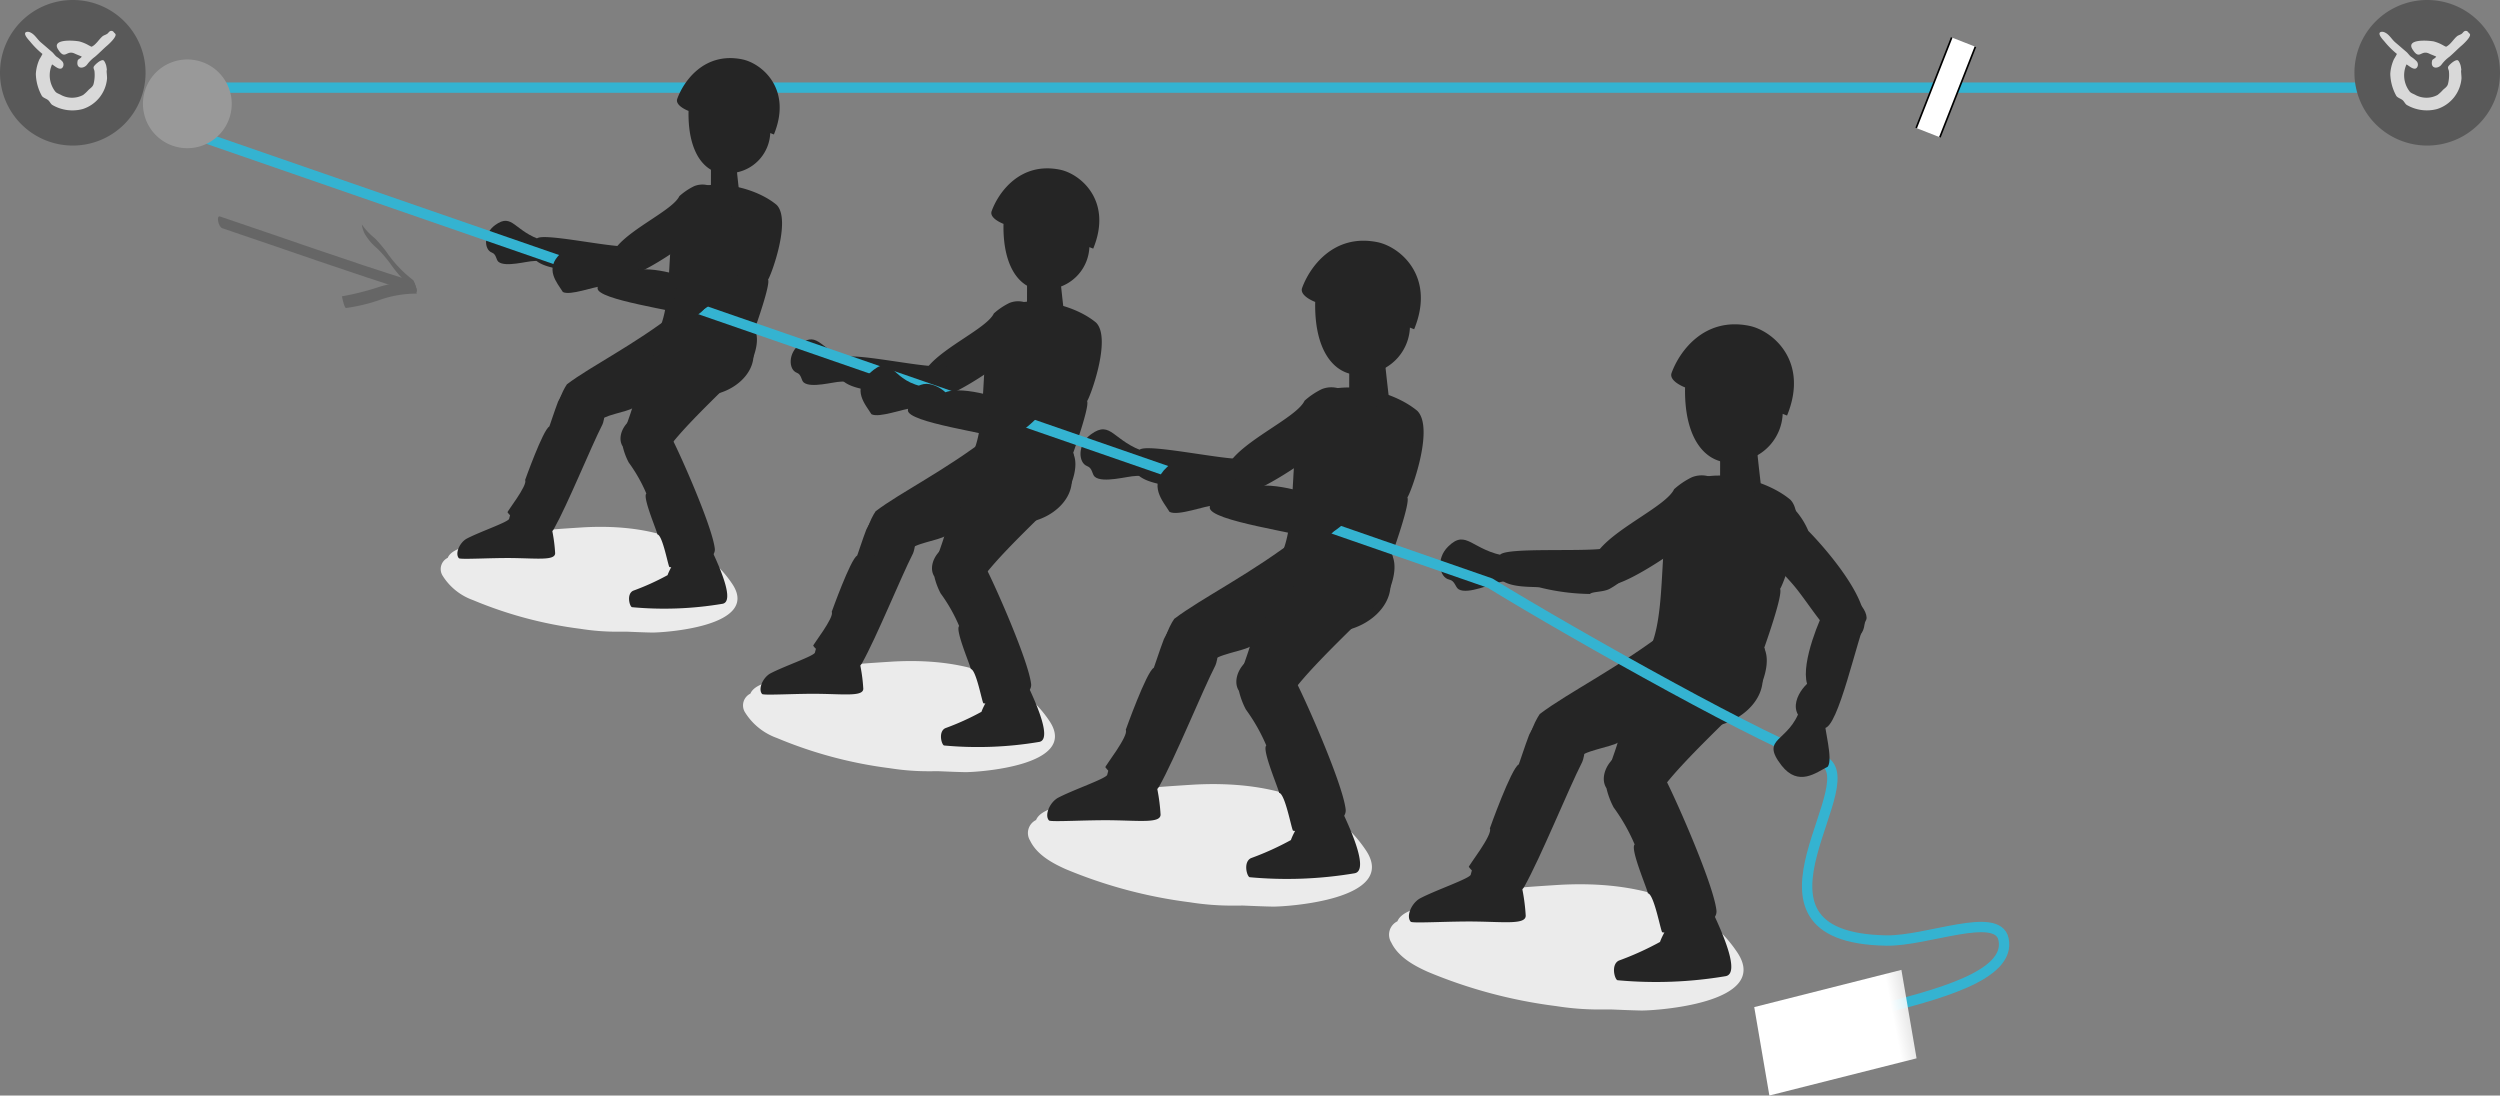<svg xmlns="http://www.w3.org/2000/svg" xmlns:xlink="http://www.w3.org/1999/xlink" viewBox="0 0 253.47 111.072"><rect x="0" y="0" width="253.47" height="111.072" fill="#808080" stroke="none"/><defs><linearGradient id="linear-gradient" x1="14782.562" y1="16790.26" x2="14775.258" y2="16780.4" gradientTransform="matrix(-0.284, 0.855, -0.68, -0.375, 15807.548, -6239.745)" gradientUnits="userSpaceOnUse"><stop offset="0" stop-color="#fff"/><stop offset="1" stop-color="#fff" stop-opacity="0"/></linearGradient></defs><g id="Calque_2" data-name="Calque 2"><g id="Calque_1-2" data-name="Calque 1"><path d="M115.157,48.258c-.817.01-3.331.754-4.146.093-.31-.259-.229-.887-.781-1.09-.919-.339-1.021-2.218.389-3.232,2.07-1.499,2.186.746,5.628,1.83C117.485,46.339,117.786,48.238,115.157,48.258Z" fill="#252525"/><path d="M85.251,38.696c-.741.009-3.02.684-3.759.085-.281-.235-.208-.804-.709-.989-.833-.307-.926-2.011.353-2.93,1.877-1.359,1.982.676,5.103,1.659C87.362,36.957,87.635,38.679,85.251,38.696Z" fill="#252525"/><path d="M54.118,26.467c-.705.009-2.873.65-3.576.081-.268-.223-.198-.765-.674-.941-.793-.292-.881-1.913.336-2.788,1.786-1.293,1.886.644,4.855,1.578C56.127,24.812,56.387,26.45,54.118,26.467Z" fill="#252525"/><line x1="16.742" y1="8.884" x2="242.458" y2="8.884" fill="none" stroke="#34b3d1" stroke-linecap="round" stroke-linejoin="round" stroke-width="1.05"/><path d="M141.681,93.408c.42-1.027,2.153-1.333,2.72-1.546,4.181-1.556,9.069-1.847,13.362-2.127,5.974-.389,14.113.436,18.383,6.837,3.456,5.183-8.416,5.904-9.742,5.883-1.027-.021-2.05-.067-3.076-.109-.209,0-.55.005-1.061.005a27.975,27.975,0,0,1-4.508-.348,49.731,49.731,0,0,1-13.021-3.481c-1.187-.539-2.933-1.411-3.673-2.952A1.51,1.51,0,0,1,141.681,93.408Z" fill="#ebebeb"/><path d="M149.114,88.683c-.105.397-3.649,1.597-5.19,2.43-.884.545-1.37,1.842-.884,2.348.318.169,3.95-.069,6.577-.028,3.029.045,5.074.307,5.072-.595a19.144,19.144,0,0,0-.953-4.967c-.292-1.193-.775-2.043-2.277-1.867C149.954,86.182,149.743,86.279,149.114,88.683Z" fill="#252525"/><path d="M153.974,77.509c-.002.095.662-1.976,1.066-3.014,1.282-2.653,2.842-2.539,4.54-1.41s1.016,3.825.839,4.168c-1.421,2.791-4.181,9.623-5.887,12.669-.884,1.579-4.924-1.012-5.609-2.025-.136-.003,2.482-3.302,2.129-3.91C151.051,83.986,153.225,77.897,153.974,77.509Z" fill="#252525"/><path d="M169.734,49.6a7.785,7.785,0,0,1,1.786-1.205,2.657,2.657,0,0,1,2.578.316c.555.63,1.217,1.776-.094,3.532-1.552,2.099-8.878,7.084-10.774,7.072-2.615-.997-2.331-2.065-1.062-3.607C164.102,53.383,168.968,51.242,169.734,49.6Z" fill="#252525"/><path d="M184.997,61.877c2.199-3.088,4.477-.066,4.234.908-.877,1.6-2.879,11.257-4.307,11.026-4.032-.659-2.985-3.271-1.709-4.48C182.552,67.116,184.712,62.274,184.997,61.877Z" fill="#252525"/><path d="M156.116,72.391c2.906-2.205,8.105-4.74,13.193-8.709,5.313-2.795,8.219,1.736,4.738,6.03-.376-.299-4.939,4.108-6.294,3.919-.264.573-3.392,1.153-3.622,1.607-.651.504-3.976.931-4.006,1.687-1.644,1.626-3.907,1.532-4.912-.279-.68-1.22.312-3.395.903-4.255" fill="#252525"/><path d="M166.387,66.99c3.053-2.753,1.407-12.758,3.313-16.66,1.734-3.349,8.637-2.321,11.818.332,1.829,1.847-.732,8.703-1.04,9.037.302.602-1.414,5.418-1.617,6.022.076-.228.127.814-.166,3.494-.455,4.154-8.018,7.008-11.443,1.453a6.685,6.685,0,0,1-.865-3.678C166.464,66.91,166.462,67.141,166.387,66.99Z" fill="#252525"/><path d="M173.781,92.761c.894,1.928,2.661,5.934,1.184,6.21a42.47,42.47,0,0,1-10.961.413c-.284-.047-.711-1.571.125-1.991a29.992,29.992,0,0,0,4.179-1.893c.191-.6.898-1.752,1.042-2.187C169.88,91.714,171.103,89.331,173.781,92.761Z" fill="#252525"/><path d="M167.071,90.569c-.008-.34-1.833-4.532-1.334-4.947a18.822,18.822,0,0,0-2.135-3.763,7.989,7.989,0,0,1-.726-1.947c-.762-1.149.163-3.145,1.863-3.668,1.527-.463,3.69,1.939,3.818,2.17,1.04,1.864,5.158,11.141,5.469,13.878.206,1.797-4.279,2.468-5.481,2.231-.128.121-.823-3.884-1.474-3.954" fill="#252525"/><path d="M182.09,51.802c-.077.122-.036-.054,0,0-2.037-2.893-4.527-.592-4.172,2.507.185,1.572,2.679,3.377,4.377,5.579,1.547,2.013,2.85,4.175,3.941,4.598,2.279.89,3.125-.466,2.712-2.333-.69-3.114-4.779-7.506-5.604-8.324a7.673,7.673,0,0,0-1.254-2.026" fill="#252525"/><path d="M164.068,74.706c-.4-.484,4.885-6.162,6.164-7.284a30.446,30.446,0,0,1,3.18-2.804c1.305-.789,7.48-1.292,5.23,4.636-.377,1.003-10.323,9.668-10.91,12.143-1.024,2.818-5.372-.631-4.894-2.458.476-1.825,1.437-3.974,1.23-4.233.082.099.041.056,0,0" fill="#252525"/><path d="M161.2,60.222a22.157,22.157,0,0,1-5.088-.662c-.764-.167-5.882.402-4.044-3.275.435-.873,9.257-.242,10.964-.751,1.708-.51,4.145,1.962.17,4.165C162.567,60.046,161.455,59.961,161.2,60.222Z" fill="#252525"/><path d="M178.12,45.322c.009.372.373,3.52.373,3.52s.331,1.142-2.201,1.554c-2.533.407-1.897-1.07-1.897-1.07l.008-3.996s-.297-.835,1.755-1.155C178.209,43.854,178.112,44.915,178.12,45.322Z" fill="#252525"/><path d="M177.351,33.034c2.373.485,6.092,3.588,3.834,9.098l-.442-.172a5.087,5.087,0,0,1-4.137,4.779c-3.153.852-5.878-1.651-5.76-7.46,0,0-1.637-.608-1.377-1.438C170.252,35.654,172.769,32.103,177.351,33.034Z" fill="#252525"/><path d="M16.999,8.166a.917.917,0,0,0-.81.566.984.984,0,0,0,.248,1.021c.228.205.57.35.936-.513C17.739,8.377,17.447,8.128,16.999,8.166Z" fill="#ebebeb" stroke="#000" stroke-linecap="round" stroke-linejoin="round" stroke-width="0.6"/><path d="M152.106,59.017c-.83.137-3.277,1.283-4.209.736-.356-.216-.37-.868-.965-.99-.989-.203-1.384-2.102-.103-3.353,1.877-1.847,2.343.422,6.017.994C154.182,56.703,154.782,58.591,152.106,59.017Z" fill="#252525"/><path d="M105.044,83.14c.408-.997,2.089-1.294,2.639-1.5,4.057-1.51,8.8-1.792,12.966-2.064,5.797-.378,13.695.423,17.839,6.635,3.354,5.029-8.167,5.729-9.454,5.708-.997-.02-1.99-.065-2.985-.106-.203,0-.533.005-1.03.005a27.145,27.145,0,0,1-4.374-.337,48.259,48.259,0,0,1-12.636-3.378c-1.152-.523-2.846-1.369-3.564-2.864A1.465,1.465,0,0,1,105.044,83.14Z" fill="#ebebeb"/><path d="M112.258,78.555c-.102.385-3.541,1.55-5.036,2.358-.858.529-1.329,1.787-.858,2.279.308.164,3.833-.067,6.382-.027,2.939.044,4.924.298,4.922-.577a18.577,18.577,0,0,0-.925-4.82c-.283-1.158-.752-1.983-2.21-1.812C113.072,76.128,112.868,76.222,112.258,78.555Z" fill="#252525"/><path d="M116.974,67.712c-.002.092.642-1.918,1.035-2.925,1.244-2.574,2.758-2.464,4.405-1.369s.986,3.711.814,4.045c-1.379,2.708-4.057,9.338-5.713,12.294-.858,1.532-4.779-.982-5.443-1.966-.132-.003,2.408-3.204,2.066-3.794C114.137,73.997,116.247,68.088,116.974,67.712Z" fill="#252525"/><path d="M132.267,40.629a7.555,7.555,0,0,1,1.733-1.169,2.578,2.578,0,0,1,2.502.307c.539.612,1.181,1.724-.091,3.428-1.506,2.037-8.616,6.875-10.455,6.862-2.537-.967-2.262-2.004-1.031-3.5C126.801,44.3,131.524,42.223,132.267,40.629Z" fill="#252525"/><path d="M119.052,62.745c2.82-2.14,7.865-4.599,12.802-8.452,5.156-2.713,7.976,1.684,4.598,5.852-.365-.29-4.793,3.986-6.108,3.803-.256.556-3.291,1.119-3.515,1.56-.632.489-3.858.904-3.887,1.637-1.595,1.578-3.791,1.486-4.767-.271-.66-1.184.303-3.294.876-4.129" fill="#252525"/><path d="M129.019,57.504c2.962-2.671,1.366-12.381,3.215-16.167,1.682-3.25,8.381-2.252,11.468.322,1.775,1.792-.711,8.445-1.01,8.769.293.585-1.372,5.258-1.569,5.844.074-.221.123.79-.162,3.391-.441,4.031-7.78,6.8-11.104,1.41a6.487,6.487,0,0,1-.839-3.569C129.094,57.427,129.092,57.651,129.019,57.504Z" fill="#252525"/><path d="M136.195,82.513c.868,1.871,2.582,5.758,1.149,6.026a41.212,41.212,0,0,1-10.637.401c-.276-.045-.69-1.524.122-1.932a29.106,29.106,0,0,0,4.055-1.837c.185-.582.872-1.701,1.011-2.122C132.408,81.497,133.595,79.184,136.195,82.513Z" fill="#252525"/><path d="M129.683,80.385c-.007-.329-1.779-4.397-1.295-4.8a18.265,18.265,0,0,0-2.071-3.651,7.752,7.752,0,0,1-.704-1.889c-.739-1.115.158-3.052,1.808-3.56,1.482-.45,3.58,1.882,3.705,2.106,1.009,1.808,5.005,10.812,5.307,13.467.2,1.743-4.153,2.395-5.319,2.165-.124.117-.799-3.769-1.43-3.837" fill="#252525"/><path d="M126.769,64.992c-.388-.47,4.74-5.98,5.982-7.068a29.546,29.546,0,0,1,3.086-2.721c1.266-.765,7.258-1.253,5.075,4.499-.366.973-10.017,9.382-10.587,11.783-.994,2.735-5.213-.613-4.749-2.385.462-1.771,1.395-3.856,1.194-4.107.08.096.04.054,0,0" fill="#252525"/><path d="M123.706,50.738a21.501,21.501,0,0,1-4.785-1.376c-.708-.271-5.702-.471-3.403-3.731.544-.774,8.917,1.115,10.629.876,1.713-.241,3.691,2.486-.443,4.021C125.043,50.768,123.989,50.525,123.706,50.738Z" fill="#252525"/><path d="M140.405,36.478c.008.361.362,3.415.362,3.415s.321,1.109-2.136,1.508c-2.458.395-1.841-1.038-1.841-1.038l.008-3.877s-.288-.81,1.703-1.121C140.491,35.054,140.397,36.083,140.405,36.478Z" fill="#252525"/><path d="M107.532,28.461c.008.341.342,3.221.342,3.221s.303,1.045-2.014,1.422c-2.318.372-1.736-.979-1.736-.979l.007-3.656s-.272-.764,1.606-1.057C107.613,27.118,107.524,28.088,107.532,28.461Z" fill="#252525"/><path d="M74.699,17.154c.006.262.263,2.478.263,2.478s.233.804-1.549,1.094c-1.783.286-1.336-.753-1.336-.753l.006-2.813s-.209-.588,1.236-.813C74.761,16.12,74.693,16.867,74.699,17.154Z" fill="#252525"/><path d="M139.658,24.553c2.303.47,5.912,3.482,3.72,8.829l-.429-.167a4.937,4.937,0,0,1-4.014,4.638c-3.06.827-5.704-1.603-5.589-7.239,0,0-1.589-.59-1.336-1.395C132.769,27.096,135.212,23.65,139.658,24.553Z" fill="#252525"/><path d="M76.082,70.325c.37-.904,1.895-1.173,2.393-1.36,3.678-1.369,7.98-1.625,11.757-1.871,5.256-.342,12.418.383,16.175,6.016,3.041,4.56-7.405,5.194-8.572,5.176-.904-.018-1.804-.059-2.706-.096-.184,0-.484.005-.934.005a24.613,24.613,0,0,1-3.966-.306A43.757,43.757,0,0,1,78.771,74.825a6.305,6.305,0,0,1-3.232-2.597A1.328,1.328,0,0,1,76.082,70.325Z" fill="#ebebeb"/><path d="M82.622,66.167c-.092.349-3.211,1.405-4.567,2.138-.778.48-1.205,1.62-.778,2.066.28.149,3.475-.061,5.787-.025,2.665.04,4.465.27,4.463-.523a16.844,16.844,0,0,0-.839-4.37c-.257-1.05-.682-1.798-2.004-1.643C83.361,63.967,83.176,64.052,82.622,66.167Z" fill="#252525"/><path d="M86.898,56.336c-.001.084.582-1.739.938-2.652,1.128-2.334,2.501-2.234,3.994-1.241s.894,3.365.738,3.667c-1.25,2.456-3.678,8.467-5.18,11.147-.778,1.389-4.333-.891-4.935-1.782-.12-.002,2.184-2.905,1.873-3.44C84.327,62.035,86.239,56.677,86.898,56.336Z" fill="#252525"/><path d="M100.765,31.779a6.85,6.85,0,0,1,1.571-1.06,2.338,2.338,0,0,1,2.269.278c.489.555,1.071,1.563-.082,3.108-1.365,1.847-7.812,6.233-9.48,6.222-2.301-.877-2.051-1.817-.934-3.174C95.809,35.108,100.091,33.225,100.765,31.779Z" fill="#252525"/><path d="M88.782,51.832c2.557-1.94,7.131-4.17,11.608-7.663,4.675-2.46,7.232,1.527,4.169,5.306-.331-.263-4.346,3.614-5.538,3.448-.232.504-2.984,1.015-3.187,1.414-.573.443-3.499.82-3.525,1.485-1.446,1.43-3.437,1.348-4.322-.246-.598-1.073.275-2.987.794-3.744" fill="#252525"/><path d="M97.82,47.08c2.686-2.422,1.238-11.226,2.915-14.659,1.525-2.947,7.599-2.042,10.398.292,1.609,1.625-.644,7.657-.915,7.951.266.53-1.244,4.767-1.423,5.299.067-.201.112.717-.146,3.074-.4,3.655-7.054,6.166-10.068,1.278A5.882,5.882,0,0,1,97.82,47.08C97.888,47.01,97.886,47.213,97.82,47.08Z" fill="#252525"/><path d="M104.326,69.756c.787,1.697,2.341,5.221,1.042,5.464a37.368,37.368,0,0,1-9.644.364c-.25-.041-.626-1.382.11-1.752a26.388,26.388,0,0,0,3.677-1.665c.168-.528.79-1.542.916-1.924C100.893,68.835,101.969,66.738,104.326,69.756Z" fill="#252525"/><path d="M98.422,67.827c-.007-.299-1.613-3.987-1.174-4.353A16.561,16.561,0,0,0,95.37,60.163a7.029,7.029,0,0,1-.639-1.713c-.67-1.011.143-2.768,1.639-3.228,1.343-.408,3.246,1.706,3.36,1.91.915,1.64,4.538,9.803,4.812,12.211.182,1.581-3.765,2.171-4.823,1.963-.113.106-.724-3.418-1.297-3.479" fill="#252525"/><path d="M95.779,53.87c-.352-.426,4.298-5.422,5.424-6.409A26.79,26.79,0,0,1,104.001,44.993c1.148-.694,6.581-1.137,4.602,4.079-.332.882-9.083,8.507-9.599,10.684-.901,2.48-4.727-.556-4.306-2.162.419-1.605,1.265-3.496,1.082-3.724.073.087.036.049,0,0" fill="#252525"/><path d="M93.002,40.945A19.496,19.496,0,0,1,88.663,39.697c-.642-.246-5.17-.427-3.086-3.383.494-.702,8.085,1.011,9.637.794,1.553-.219,3.347,2.254-.402,3.646C94.215,40.972,93.259,40.752,93.002,40.945Z" fill="#252525"/><path d="M107.467,17.203c2.088.426,5.36,3.157,3.373,8.005l-.389-.151a4.476,4.476,0,0,1-3.64,4.205c-2.774.75-5.172-1.453-5.068-6.564,0,0-1.44-.535-1.211-1.265C101.22,19.509,103.435,16.384,107.467,17.203Z" fill="#252525"/><path d="M45.394,56.559c.352-.86,1.802-1.116,2.277-1.294,3.5-1.303,7.592-1.546,11.186-1.781,5.001-.326,11.815.365,15.389,5.724,2.893,4.338-7.046,4.942-8.156,4.925-.86-.017-1.716-.056-2.575-.091-.175,0-.46.004-.888.004a23.418,23.418,0,0,1-3.774-.291,41.632,41.632,0,0,1-10.901-2.914,5.999,5.999,0,0,1-3.075-2.471A1.264,1.264,0,0,1,45.394,56.559Z" fill="#ebebeb"/><path d="M51.618,52.604c-.088.332-3.055,1.337-4.345,2.034-.74.457-1.147,1.542-.74,1.966.266.142,3.306-.058,5.506-.023,2.535.038,4.248.257,4.246-.498a16.026,16.026,0,0,0-.798-4.158c-.244-.999-.649-1.711-1.906-1.563C52.32,50.51,52.144,50.591,51.618,52.604Z" fill="#252525"/><path d="M55.686,43.25c-.001.08.554-1.654.893-2.524,1.073-2.221,2.379-2.125,3.8-1.181s.851,3.202.702,3.489c-1.19,2.336-3.5,8.055-4.929,10.606-.74,1.321-4.122-.847-4.695-1.696-.114-.002,2.078-2.764,1.782-3.273C53.239,48.672,55.059,43.574,55.686,43.25Z" fill="#252525"/><path d="M68.879,19.886a6.518,6.518,0,0,1,1.495-1.009,2.224,2.224,0,0,1,2.158.265c.465.528,1.019,1.487-.078,2.957-1.299,1.757-7.432,5.931-9.02,5.92-2.189-.834-1.952-1.729-.889-3.02C64.164,23.053,68.238,21.261,68.879,19.886Z" fill="#252525"/><path d="M57.478,38.965c2.433-1.846,6.785-3.968,11.044-7.291,4.448-2.34,6.881,1.453,3.967,5.048-.315-.25-4.134,3.439-5.269,3.281-.221.479-2.839.965-3.032,1.346-.545.422-3.329.78-3.353,1.413-1.376,1.361-3.27,1.282-4.112-.234-.569-1.021.262-2.842.756-3.562" fill="#252525"/><path d="M66.077,34.444c2.556-2.304,1.178-10.681,2.774-13.947,1.451-2.804,7.23-1.943,9.893.278,1.531,1.546-.613,7.286-.871,7.565.253.504-1.184,4.536-1.354,5.042.064-.191.106.682-.139,2.925-.381,3.478-6.712,5.867-9.579,1.216a5.596,5.596,0,0,1-.724-3.079C66.141,34.377,66.14,34.57,66.077,34.444Z" fill="#252525"/><path d="M72.267,56.018c.749,1.614,2.228,4.968.992,5.198a35.553,35.553,0,0,1-9.176.346c-.238-.039-.595-1.315.105-1.667A25.109,25.109,0,0,0,67.686,58.311c.16-.502.752-1.467.872-1.83C69.001,55.141,70.025,53.147,72.267,56.018Z" fill="#252525"/><path d="M66.65,54.183c-.006-.284-1.535-3.794-1.117-4.141a15.757,15.757,0,0,0-1.787-3.15,6.688,6.688,0,0,1-.608-1.63c-.638-.962.136-2.633,1.56-3.071,1.278-.388,3.089,1.623,3.196,1.817.871,1.56,4.318,9.327,4.578,11.617.173,1.504-3.582,2.066-4.589,1.868-.107.101-.689-3.252-1.234-3.31" fill="#252525"/><path d="M64.136,40.903c-.335-.406,4.089-5.159,5.16-6.098a25.489,25.489,0,0,1,2.662-2.348c1.093-.66,6.261-1.081,4.378,3.881-.316.84-8.642,8.094-9.133,10.165-.858,2.359-4.497-.529-4.097-2.057.398-1.527,1.203-3.326,1.03-3.543.069.083.034.047,0,0" fill="#252525"/><path d="M61.493,28.606A18.548,18.548,0,0,1,57.365,27.419c-.611-.234-4.919-.407-2.936-3.219.47-.668,7.693.962,9.169.755,1.477-.208,3.184,2.145-.382,3.469C62.647,28.632,61.738,28.423,61.493,28.606Z" fill="#252525"/><path d="M75.255,6.018c1.986.406,5.1,3.004,3.209,7.617L78.095,13.49a4.259,4.259,0,0,1-3.463,4.001c-2.64.713-4.921-1.383-4.822-6.245,0,0-1.37-.509-1.152-1.203C69.312,8.211,71.419,5.238,75.255,6.018Z" fill="#252525"/><path d="M7.38,14.758A7.379,7.379,0,1,0,0,7.38,7.38,7.38,0,0,0,7.38,14.758Z" fill="#595959"/><path d="M11.542,3.277a.287.287,0,0,0-.301-.144c-.154.028-.237.18-.335.267-.145.124-.37.16-.513.281-.355.3-.638.817-1.061,1.034v.013c-.094.022-.24-.091-.319-.124A4.033,4.033,0,0,0,8.02,4.194c-.788-.126-2.774-.212-2.139.8.735,1.172.832.021,1.698.441.22.105.492.202.708.3-.091.192-.378.267-.406.39-.226.91.637.883.974.39a3.738,3.738,0,0,1,.777-.762c.436-.369.836-.794,1.274-1.167.168-.148.877-.801.814-1.097C11.703,3.415,11.587,3.33,11.542,3.277Z" fill="#d9d9d9"/><path d="M10.816,7.15c.003.013.018-.054.018-.07a3.437,3.437,0,0,0-.07-.444c-.038-.132-.168-.492-.302-.529-.286-.075-.886.497-.957.655-.064.142.055.321.072.442A3.702,3.702,0,0,1,9.49,8.498c-.07.297-.32.435-.513.617a3.858,3.858,0,0,1-.549.514,2.378,2.378,0,0,1-2.21.016c-.209-.126-.475-.185-.618-.369a2.68,2.68,0,0,1-.321-2.744c.229.105.905.803,1.134.177a.514.514,0,0,0-.088-.478,3.152,3.152,0,0,0-.585-.479c-.178-.138-.305-.349-.478-.495-.375-.318-.736-.636-1.113-.954-.361-.303-.59-.772-1.028-.992a.649.649,0,0,0-.338-.089c-.633.063.161.864.269.992A8.403,8.403,0,0,0,4.305,5.47a5.406,5.406,0,0,1-.3.532,4.206,4.206,0,0,0-.371,1.485,4.83,4.83,0,0,0,.617,2.247c.164.211.461.262.656.442.142.132.228.346.39.46a4.035,4.035,0,0,0,3.078.423,3.558,3.558,0,0,0,2.476-3.079C10.869,7.838,10.792,7.172,10.816,7.15Z" fill="#d9d9d9"/><path d="M246.092,14.758a7.379,7.379,0,1,0-7.38-7.378A7.38,7.38,0,0,0,246.092,14.758Z" fill="#595959"/><path d="M250.254,3.277a.287.287,0,0,0-.301-.144c-.154.028-.237.18-.335.267-.145.124-.37.16-.513.281-.355.3-.638.817-1.061,1.034v.013c-.094.022-.24-.091-.319-.124a4.033,4.033,0,0,0-.992-.41c-.788-.126-2.774-.212-2.139.8.735,1.172.832.021,1.698.441.22.105.492.202.708.3-.091.192-.378.267-.406.39-.226.91.637.883.974.39a3.738,3.738,0,0,1,.777-.762c.436-.369.836-.794,1.274-1.167.168-.148.877-.801.814-1.097C250.414,3.415,250.299,3.33,250.254,3.277Z" fill="#d9d9d9"/><path d="M249.528,7.15c.003.013.018-.054.018-.07a3.437,3.437,0,0,0-.07-.444c-.038-.132-.168-.492-.302-.529-.286-.075-.886.497-.957.655-.064.142.055.321.072.442a3.702,3.702,0,0,1-.089,1.293c-.07.297-.32.435-.513.617a3.858,3.858,0,0,1-.549.514,2.378,2.378,0,0,1-2.21.016c-.209-.126-.475-.185-.618-.369a2.68,2.68,0,0,1-.321-2.744c.229.105.905.803,1.134.177a.514.514,0,0,0-.088-.478,3.152,3.152,0,0,0-.585-.479c-.178-.138-.305-.349-.478-.495-.375-.318-.736-.636-1.113-.954-.361-.303-.59-.772-1.028-.992a.649.649,0,0,0-.338-.089c-.633.063.161.864.269.992a8.403,8.403,0,0,0,1.255,1.255,5.406,5.406,0,0,1-.3.532,4.206,4.206,0,0,0-.371,1.485,4.83,4.83,0,0,0,.617,2.247c.164.211.461.262.656.442.142.132.228.346.39.46a4.035,4.035,0,0,0,3.078.423,3.558,3.558,0,0,0,2.476-3.079C249.581,7.838,249.504,7.172,249.528,7.15Z" fill="#d9d9d9"/><path d="M17.038,12.682c50.772,17.581,133.79,46.331,134.039,46.442,8.577,5.276,29.044,16.737,33.329,17.848,5.876,1.523-10.031,18.105,6.858,18.387,4.117.069,11.253-3.019,11.87-.137,1.578,7.366-29.779,7.822-20.996,12.557" fill="none" stroke="#34b3d1" stroke-linecap="round" stroke-linejoin="round" stroke-width="1.05"/><path d="M124.091,48.755c-3.512-.825-3.117-3.808-5.754-1.411-2.005,1.833-.415,3.477.24,4.552.859.46,3.638-.649,4.604-.669C123.181,51.227,126.166,51.181,124.091,48.755Z" fill="#252525"/><path d="M93.351,39.147c-3.185-.748-2.827-3.453-5.217-1.279-1.818,1.662-.376,3.153.218,4.127.779.417,3.299-.589,4.174-.607C92.526,41.389,95.233,41.347,93.351,39.147Z" fill="#252525"/><path d="M61.825,26.896c-3.03-.711-2.689-3.285-4.964-1.217-1.73,1.581-.358,3.0.207,3.927.741.397,3.138-.56,3.971-.578C61.04,29.029,63.615,28.989,61.825,26.896Z" fill="#252525"/><path d="M134.204,50.605c3.154,1.893.403,4.326-.557,4.164-1.614-.727-11.108-1.931-10.994-3.33.331-3.951,2.938-3.136,4.204-1.994C128.95,48.638,133.798,50.359,134.204,50.605Z" fill="#252525"/><path d="M102.521,40.824c2.86,1.716.366,3.923-.505,3.776-1.464-.659-10.072-1.75-9.968-3.02.301-3.583,2.664-2.843,3.812-1.808C97.757,39.041,102.153,40.602,102.521,40.824Z" fill="#252525"/><path d="M70.55,28.492c2.721,1.633.348,3.732-.48,3.593-1.393-.627-9.583-1.665-9.484-2.873.286-3.409,2.535-2.705,3.627-1.72C66.017,26.795,70.2,28.28,70.55,28.492Z" fill="#252525"/><path d="M142.77,45.54c-.132-.046.043-.046,0,0,2.286-2.561-.436-4.409-3.287-3.392-1.445.52-2.603,3.275-4.31,5.365-1.562,1.905-3.319,3.612-3.479,4.736-.34,2.35,1.128,2.851,2.802,2.05,2.792-1.337,6.043-6.168,6.635-7.128a7.446,7.446,0,0,0,1.639-1.63" fill="#252525"/><path d="M110.288,36.232c-.12-.041.039-.041,0,0,2.073-2.322-.396-3.998-2.981-3.076-1.31.472-2.36,2.97-3.908,4.864-1.416,1.727-3.009,3.275-3.154,4.294-.308,2.131,1.023,2.585,2.541,1.859,2.531-1.212,5.479-5.593,6.016-6.463a6.752,6.752,0,0,0,1.486-1.478" fill="#252525"/><path d="M77.94,24.123c-.114-.039.037-.039,0,0,1.972-2.209-.376-3.804-2.836-2.926-1.247.449-2.245,2.826-3.718,4.628-1.348,1.643-2.863,3.116-3.001,4.086-.293,2.027.973,2.46,2.417,1.769,2.408-1.153,5.213-5.321,5.724-6.149a6.424,6.424,0,0,0,1.414-1.407" fill="#252525"/><polygon points="194.317 107.302 179.393 111.072 177.859 102.108 192.78 98.334 194.317 107.302" fill="url(#linear-gradient)"/><path d="M22.885,12.791a4.5,4.5,0,1,0-6.159,1.625A4.512,4.512,0,0,0,22.885,12.791Z" fill="#999"/><rect x="192.35" y="7.566" width="9.859" height="2.581" transform="translate(116.973 189.269) rotate(-68.575)" fill="#fff"/><line x1="200.282" y1="4.739" x2="196.68" y2="13.917" fill="#fff" stroke="#000" stroke-miterlimit="10" stroke-width="0.171"/><line x1="194.277" y1="12.974" x2="197.879" y2="3.796" fill="#fff" stroke="#000" stroke-miterlimit="10" stroke-width="0.171"/><path d="M182.538,71.808c-1.13,3.542-4.164,2.896-1.913,5.798,1.722,2.208,3.539.706,4.696.12.541-.846-.374-3.79-.317-4.784C185.005,72.942,185.198,69.872,182.538,71.808Z" fill="#252525"/><path d="M22.535,23.139c6.49,2.187,12.943,4.5,19.481,6.543.395.123.172-1.064-.236-1.192-6.537-2.043-12.991-4.356-19.481-6.543-.386-.13-.169,1.055.236,1.192Z" fill="#666"/><path d="M36.992,23.73a5.679,5.679,0,0,0,1.261,1.468,12.905,12.905,0,0,1,1.294,1.496,12.676,12.676,0,0,0,2.709,2.862l-.41-1.19c-.103.123-.024.3.014.442a4.993,4.993,0,0,0,.297.802l-.308-1.031a11.012,11.012,0,0,0-3.623.582,26.814,26.814,0,0,1-3.552.88c-.012.002.234,1.199.408,1.186a17.65,17.65,0,0,0,3.556-.866,11.183,11.183,0,0,1,3.62-.59,7.061,7.061,0,0,0-.308-1.031l-.039-.083.31.939-.011-.074-.002.092.046-.056c.08-.096-.11-.514-.145-.616-.055-.159-.114-.474-.264-.575A12.418,12.418,0,0,1,39.186,25.544a13.895,13.895,0,0,0-1.178-1.386,6.623,6.623,0,0,1-1.266-1.32c-.104-.184-.014.179-.007.206a3.305,3.305,0,0,0,.257.687Z" fill="#666"/></g></g></svg>